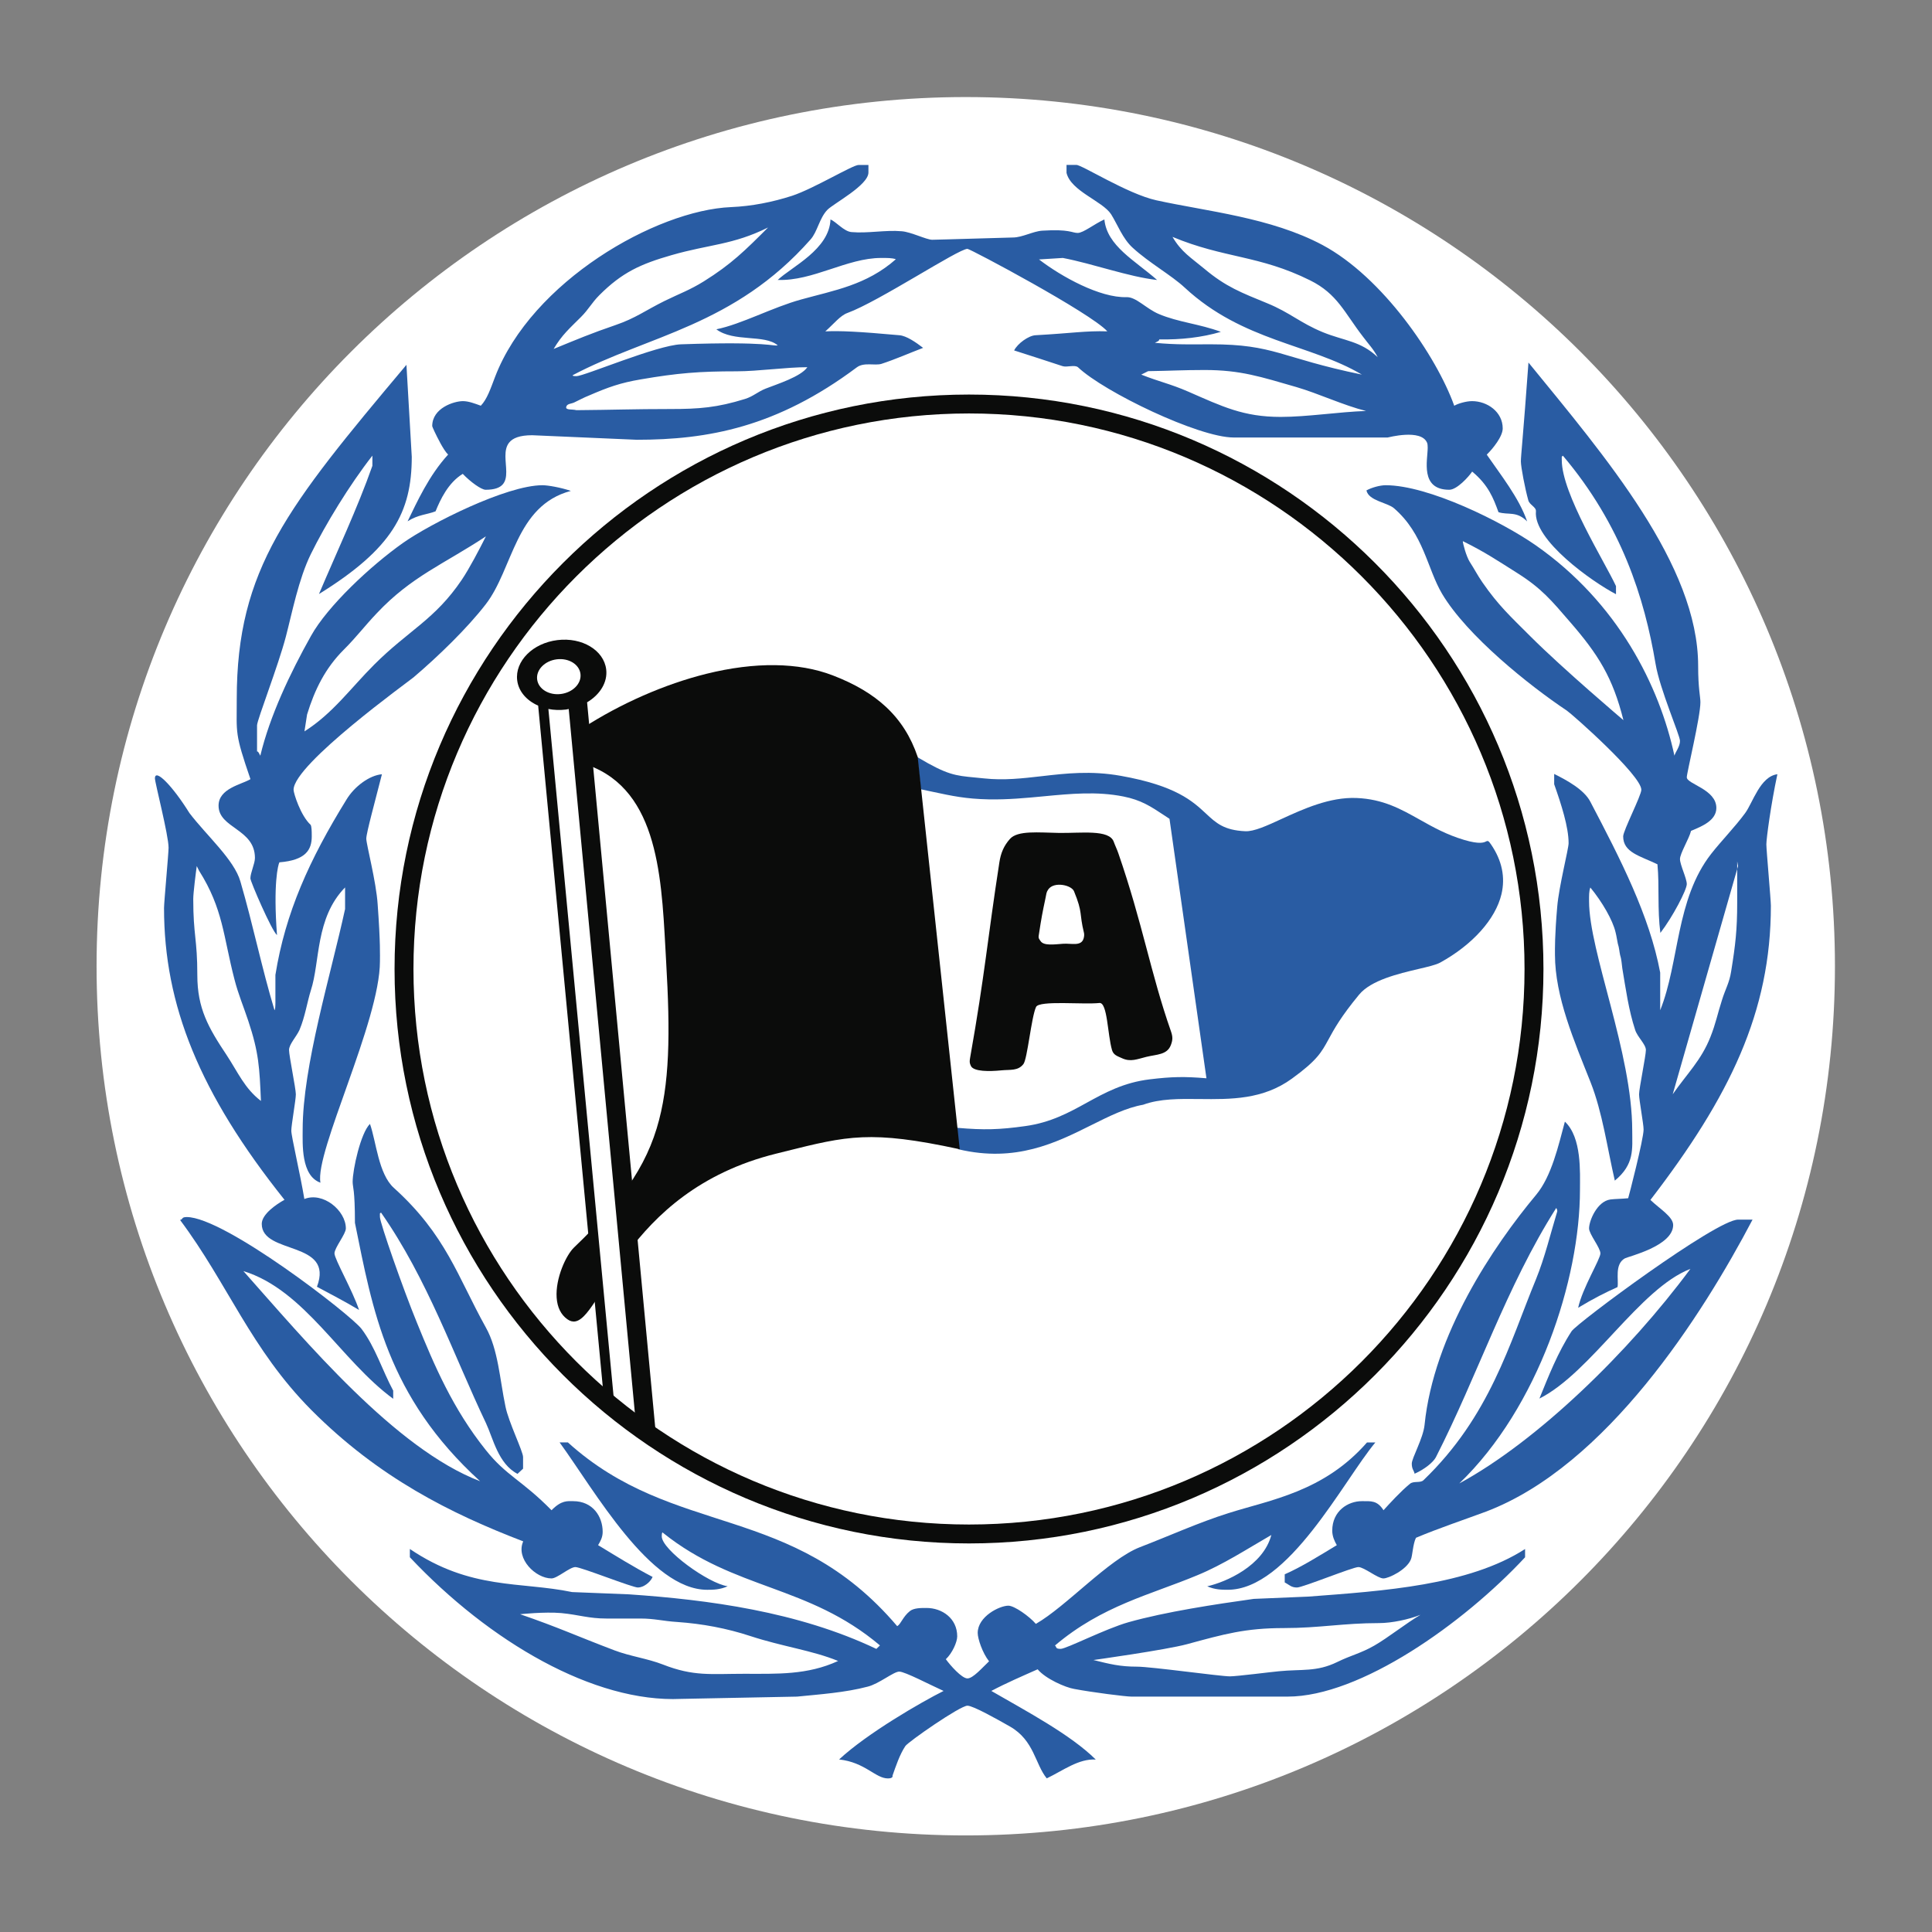 <?xml version="1.0" encoding="UTF-8" standalone="no"?>
<svg
   xmlns:dc="http://purl.org/dc/elements/1.1/"
   xmlns:cc="http://creativecommons.org/ns#"
   xmlns:rdf="http://www.w3.org/1999/02/22-rdf-syntax-ns#"
   xmlns:svg="http://www.w3.org/2000/svg"
   xmlns="http://www.w3.org/2000/svg"
   xmlns:sodipodi="http://sodipodi.sourceforge.net/DTD/sodipodi-0.dtd"
   xmlns:inkscape="http://www.inkscape.org/namespaces/inkscape"
   version="1.1"
   id="svg2"
   xml:space="preserve"
   width="1333.333"
   height="1333.333"
   viewBox="0 0 1333.333 1333.333"
   sodipodi:docname="DSC_Standard_Logo_RGB.eps"><rect x="0" y="0" width="1333.333" height="1333.333" fill="#808080" stroke="none"/><defs
     id="defs6" /><sodipodi:namedview
     pagecolor="#ffffff"
     bordercolor="#666666"
     borderopacity="1"
     objecttolerance="10"
     gridtolerance="10"
     guidetolerance="10"
     inkscape:pageopacity="0"
     inkscape:pageshadow="2"
     inkscape:window-width="640"
     inkscape:window-height="480"
     id="namedview4" /><g
     id="g10"
     inkscape:groupmode="layer"
     inkscape:label="ink_ext_XXXXXX"
     transform="matrix(1.333,0,0,-1.333,0,1333.333)"><g
       id="g12"
       transform="scale(0.1)"><path
         d="M 9500,5000 C 9500,2514.7 7485.27,500 5000,500 2514.71,500 500,2514.7 500,5000 c 0,2485.3 2014.71,4500 4500,4500 2485.27,0 4500,-2014.7 4500,-4500"
         style="fill:#ffffff;fill-opacity:1;fill-rule:nonzero;stroke:none"
         id="path14" /><path
         d="m 2042.71,4985.71 c 0,-1639.87 1334.16,-2974.01 2974.05,-2974.01 1639.92,0 2974.13,1334.14 2974.13,2974.01 0,1639.93 -1334.21,2974.08 -2974.13,2974.08 -1639.89,0 -2974.05,-1334.15 -2974.05,-2974.08 z m 97.92,0 c 0,1585.97 1290.22,2876.19 2876.13,2876.19 1585.96,0 2876.19,-1290.22 2876.19,-2876.19 0,-1585.91 -1290.23,-2876.07 -2876.19,-2876.07 -1585.91,0 -2876.13,1290.16 -2876.13,2876.07"
         style="fill:#0b0c0b;fill-opacity:1;fill-rule:nonzero;stroke:none"
         id="path16" /><path
         d="m 6848.2,8282.78 c -116.11,47.72 -169.85,101.33 -285.99,149.06 -134.08,55.15 -214.59,84.88 -326.41,178.78 -69.97,58.15 -119.16,86.46 -165.43,165.43 268.24,-111.75 448.52,-93.84 712.41,-225.01 141.48,-70.03 177.35,-166.93 274.17,-292.1 29.81,-40.19 52.11,-61.1 75.97,-105.84 -89.4,84.98 -171.4,83.52 -284.72,129.68 z m -218.26,-438.75 c -192.3,0 -301.17,53.64 -478.41,131.07 -92.5,40.27 -149.06,50.71 -242.99,87.93 l 35.87,17.93 c 113.19,1.51 178.73,5.94 292.05,5.94 187.64,0 292.16,-35.73 473.83,-87.9 117.77,-34.29 242.99,-94.47 362.17,-124.26 -140.08,-4.44 -302.57,-30.71 -442.52,-30.71 z m -2665.49,146.7 c -41.73,-16.42 -64.09,-40.28 -107.26,-53.71 -144.5,-44.73 -235.51,-52.15 -387.49,-52.15 -189.25,0 -296.51,-4.45 -485.82,-5.95 -19.32,5.95 -58.12,-1.45 -52.1,17.93 4.43,16.36 26.83,14.87 41.66,22.31 28.34,13.42 46.27,23.84 76.02,35.73 99.83,43.23 162.46,65.6 268.25,83.5 190.77,32.8 302.51,41.75 496.25,41.75 110.31,0 255.6,21.33 365.9,21.33 -32.84,-49.11 -158.82,-88.38 -215.41,-110.74 z m -956.55,370.59 c 40.23,40.24 55.12,73.03 95.37,113.26 117.71,117.69 213.1,160.93 374.07,207.11 196.73,56.6 315.94,52.16 499.23,143.06 -119.27,-119.21 -189.3,-189.24 -332.35,-278.69 -74.47,-46.18 -123.7,-62.6 -202.7,-101.28 -99.77,-49.23 -150.46,-89.44 -254.77,-125.18 -126.64,-43.28 -196.72,-73.07 -320.4,-123.7 43.16,73.05 81.96,105.77 141.55,165.42 z m 4689.52,-712.63 c 18.96,18.7 37.39,40.53 51.98,62.36 h 0.24 c 18.1,26.72 30.34,53.18 30.34,73.44 0,85.38 -79.52,141.27 -159.03,141.27 -29.25,0 -73.13,-12.38 -91.89,-23.99 -92.28,256.96 -371.56,666.03 -681.95,832.19 -267.66,142.75 -598.62,174.11 -860.45,231.56 -151.45,33.81 -385.13,183.94 -414.47,183.25 h -50.49 v -41.22 c 22.73,-94.85 185.25,-145.1 230.74,-214.22 33.91,-54.44 59.91,-126.22 111.5,-173.28 86.64,-79.4 201.26,-142.62 270.46,-207.34 300.09,-277.94 648.07,-290.43 916.39,-449.59 -424.32,87.59 -450.55,156.83 -782.92,156.83 -98.68,0 -177.34,-3.05 -288.58,7.73 10.39,5.69 23.74,9.85 22.12,17.51 113.5,-1.8 220.88,10.23 319.34,39.21 -109.96,41.12 -221.22,49.77 -321.19,92.34 -66.31,28.01 -117.23,88.79 -167.28,87.34 -136.81,-4.41 -337.32,106.03 -453.03,195.24 l 123.39,7.71 c 159.57,-30.78 337.87,-97.01 488.11,-114.19 -114.81,101.08 -259.74,176.43 -273.09,313.5 -52.52,-23.44 -108.76,-69.86 -138.23,-69.86 -29.36,0 -41.47,20.58 -182.75,11.82 -48.43,-2.99 -104.11,-35.38 -152.64,-35.38 -376.59,-10.3 -388.29,-11.75 -417.71,-11.75 -29.37,0 -111.3,41.14 -158.4,44.14 -82.37,7.37 -176.4,-11.82 -258.85,-4.39 -39.69,2.88 -80.15,53.79 -109.4,65.32 -5.78,-155.01 -200.86,-244.77 -273.12,-313.01 181.96,-6.77 358.48,113.8 535.06,113.8 29.42,0 56.17,0.63 76.5,-6.68 -152.53,-134.54 -320.78,-161.18 -489.95,-208.25 -149.97,-41.18 -308.31,-127.83 -439.5,-154.44 90.61,-67.87 248.9,-24.75 317.59,-82.82 -20.38,-7.3 -41.45,21.24 -500.33,5.11 -125.02,-4.44 -501.36,-164.77 -541.06,-164.77 -29.43,0 -17.67,5.95 -17.67,5.95 388.15,205.06 833.93,253.44 1229.63,702.02 35.32,39.77 45.39,110.14 86.6,152.82 30.87,32.39 213.42,127.66 212.71,193.85 v 38.63 h -50.77 c -29.39,1.01 -232.69,-122.79 -344.53,-159.57 -100.05,-32.36 -208.76,-54.12 -316.07,-58.56 -388.31,-16.2 -1031.97,-384.75 -1221.64,-878.89 -23.56,-61.78 -41.34,-115.63 -73.84,-149.37 -32.04,11.63 -63.37,23.7 -92.72,23.7 -45.6,0 -158.86,-35.32 -158.86,-129.46 0,-3.41 19.89,-47.01 40.88,-85.31 h -0.25 c 14.46,-26.26 29.99,-51.11 41.69,-61.95 -99.98,-109.16 -161.09,-245.58 -209.79,-345.48 54.5,35.04 100.06,34.24 144.79,51.75 24.87,60.8 65.06,147.63 140.72,193.96 40.75,-42.48 96.36,-82.38 118.47,-82.38 184.43,0 59.85,167.15 121.82,244.33 h 0.06 c 18.61,23.07 53.93,38.02 119.32,38.02 l 541.22,-23.51 c 367.73,0 724.24,64.4 1139.05,374.73 36.77,27.94 93.86,7.96 127.67,18.24 72.13,23.5 141.25,54.43 215.9,82.84 -37.9,29.13 -86.22,62.49 -123.02,65.42 -211.79,19.12 -306.45,23.62 -383.37,19.91 45.75,40.64 77.46,81.9 114.22,95.2 161.81,58.87 574.55,332.09 621.67,332.09 14.6,0 638.28,-331.9 724.3,-427.11 -112.36,3.53 -183.42,-9.74 -371.57,-20.09 -35.32,-1.43 -93.08,-42.64 -111.05,-78.72 86.24,-26.92 168.45,-54.81 250.76,-81.3 22.01,-7.37 63.93,8.74 80.19,-6.07 135.3,-127.98 624.65,-363.39 805.55,-363.39 h 797.19 c 2.74,0 172.15,45.79 203.79,-26.2 h 0.23 c 2.89,-7.44 3.44,-16.85 3.44,-26.72 0,-63.27 -41.26,-217.67 111.69,-217.67 39.76,0 100.42,66.99 118.52,94.14 83.76,-69.36 109.85,-137.31 136.3,-210.17 49.39,-16.1 93.79,7.75 148.39,-47.94 -41.7,121.93 -138.02,242.22 -209.07,345.77"
         style="fill:#295ca3;fill-opacity:1;fill-rule:nonzero;stroke:none"
         id="path18" /><path
         d="m 7913.32,8125.47 c 397.58,-487.22 878.46,-1048.42 878.46,-1570.52 0,-117.69 11.7,-158.93 11.7,-188.27 0,-76.55 -70.51,-364.76 -70.51,-388.38 0,-35.26 153.07,-61.76 153.07,-158.82 0,-64.71 -74.32,-95.11 -130.99,-118.55 -10.51,-41.78 -57.32,-116.73 -57.32,-146.21 0,-29.4 35.24,-100.03 35.24,-129.41 0,-29.39 -71.71,-168.12 -136.74,-252.78 -16.26,122.74 -4.32,240.44 -15.17,355.27 -90.43,43.7 -177.43,60.84 -177.43,144.61 0,29.43 94.03,211.81 94.03,241.2 0,75.05 -359.2,392.23 -385.76,409.9 -194.14,129.45 -516.54,387.27 -645.98,604.97 -77.89,132.38 -94.37,308.9 -248.82,442.73 -33.83,29.42 -131.31,38.37 -142.69,92.27 26.21,14.5 69.97,26.85 99.46,26.85 222.07,0 602.09,-189.32 775.53,-309.9 428.02,-298.53 642.32,-730.15 719.55,-1090.32 5.94,20.29 28.78,47.12 28.78,76.52 0,29.36 -104.41,266.72 -126.4,399.04 -57.41,341.23 -176.68,719.44 -479.89,1077.67 -7.26,-10.07 -5.64,5.9 -5.64,-23.55 0,-173.57 222.94,-526.97 280.67,-651.73 v -41.91 c -124.59,64.88 -429.19,280.94 -414.48,429.47 1.51,22.05 -33.69,33.15 -39.53,56.77 -16.24,57.31 -38.47,172.14 -38.47,201.51 0,29.44 11.82,129.87 39.33,511.57 z M 8404.94,6274 c -55.15,220.54 -129.69,339.71 -278.73,511.09 -93.71,108.76 -145.94,171.39 -268.13,248.85 -108.86,68.56 -169.86,110.33 -284.71,166.93 0,-11.98 17.99,-78.97 35.85,-107.32 25.24,-38.73 38.68,-67.04 65.47,-105.77 83.51,-120.69 144.71,-175.83 248.93,-280.13 C 8092.05,6539.24 8404.94,6274 8404.94,6274 v 0"
         style="fill:#295ca3;fill-opacity:1;fill-rule:evenodd;stroke:none"
         id="path20" /><path
         d="m 2104.24,8113.66 27.57,-476.2 c 0,-288.27 -101.34,-475.64 -480.43,-710.47 92.59,218.65 198.34,441.89 276.59,663.88 v 52.65 c -118.12,-150.91 -243.9,-357.28 -318.92,-510.2 -63.31,-129.4 -96.72,-303.38 -129.07,-426.92 -39.71,-151.51 -148.29,-429.47 -149.18,-458.9 v -135.68 c 6.66,1.85 10.84,-11.58 16.91,-21.88 48.79,204.58 153.83,426.65 262.66,620.79 85.31,152.95 306.25,360.86 476.8,481.44 139.75,98.56 534.42,298.16 721.21,298.16 29.37,0 95.5,-11.92 147.06,-29.37 -288.33,-76.37 -298.34,-403.63 -441,-587.52 -95.61,-123.55 -243.52,-267.1 -372.92,-377.37 -22.12,-19.18 -621.62,-450.07 -621.62,-582.46 0,-17.64 36.28,-133.88 88.57,-181.75 4.92,-9.77 5.56,-30.02 5.56,-59.45 0,-69.09 -30.45,-123.53 -167.52,-134.43 -6.88,-12.72 -32.55,-112.12 -12.35,-376.83 -27.27,21.72 -137.79,277.39 -137.79,293.54 0,29.46 23.51,76.52 23.51,105.94 0,151.5 -188.31,152.96 -188.31,270.6 0,89.75 118.9,109.42 165.12,137.31 -82.45,240.34 -70.95,233.4 -70.95,415.73 0,672.18 260.21,993.66 878.5,1729.39 z m -514.47,-1810.58 -13.49,-87.16 c 146.75,92.91 238.23,222.73 360.8,345.35 178.38,178.29 314.11,232.92 453.44,439.12 39.04,57.54 93.65,162.06 125.14,225.23 -219.14,-144.83 -384.87,-206.79 -565.08,-398.16 -66.86,-70.53 -102.9,-120.81 -171.61,-189.53 -94.79,-94.73 -150.19,-206.7 -189.2,-334.85 v 0"
         style="fill:#295ca3;fill-opacity:1;fill-rule:evenodd;stroke:none"
         id="path22" /><path
         d="m 1421.27,4772.08 c 6.23,10.19 4.49,29.63 4.56,183.04 51.49,321.09 175.8,596.83 368.54,908.67 41.14,67.66 118.98,124.81 182.95,130.16 -34.01,-134.78 -80.95,-303.87 -80.95,-333.32 0,-29.42 51.55,-223.13 58.92,-340.84 14.66,-200.01 11.75,-265.19 11.75,-294.55 0,-310.36 -338.44,-988.67 -307.99,-1145.85 -101.55,35.8 -92.08,201.59 -92.08,275.16 0,327.96 145.76,801.43 219.57,1141.7 v 111.79 c -155.06,-158.92 -128.63,-384.61 -177.2,-533.14 -19.13,-60.35 -29.65,-135.91 -58.99,-205.03 -16.25,-35.26 -53.95,-74.17 -53.95,-103.56 0,-29.42 35.25,-200.02 35.25,-229.44 0,-29.37 -23.51,-158.83 -23.51,-188.23 0,-29.41 46.96,-228.36 67.56,-353.77 96.56,38.64 214.86,-59.55 214.86,-152.25 0,-29.41 -58.89,-99.98 -58.89,-129.38 0,-29.5 93.78,-192.15 127.24,-292.88 -77.48,46.74 -147.58,81.72 -218,120.2 91.23,240.97 -285.77,163.82 -285.77,325.64 0,49.99 76.43,102.15 117.8,124.57 -440.11,551.31 -623.721,1007.95 -623.721,1510.99 0,29.43 23.515,282.44 23.515,311.83 0,64.68 -70.625,336.76 -70.625,358.85 0,54.43 91.692,-39.3 178.418,-179.06 89.683,-117.63 231.733,-241.43 264.113,-354.68 66.19,-226.53 110.21,-446.98 176.63,-666.62 z m -70.32,-469.5 c -7.42,171.34 -10.44,249.42 -65.59,414.76 -25.3,76.03 -52.11,138.65 -71.48,214.65 -58.15,223.47 -58.15,364.53 -183.3,562.65 l -11.92,23.9 c -4.44,-31.24 -18.16,-139.21 -18.16,-170.5 0,-189.22 21.11,-205.01 21.11,-394.29 0,-171.35 56.64,-271.19 151.99,-414.18 59.65,-90.9 92.44,-171.52 177.35,-236.99 v 0"
         style="fill:#295ca3;fill-opacity:1;fill-rule:evenodd;stroke:none"
         id="path24" /><path
         d="m 8046.46,5995.58 c 63.05,-31.37 154.82,-80.65 187.21,-143.91 155.89,-297.1 306.55,-590.04 361.59,-884.59 v -194.93 c 99.99,249.43 80.06,574.43 263.99,809.77 52.99,67.65 124.82,140.98 176.38,211.63 39.64,54.38 77.36,189.13 166.39,200.57 -33.89,-158.28 -57.07,-333.49 -57.07,-362.91 0,-29.43 23.38,-288.28 23.38,-317.7 0,-550.05 -212.96,-989.11 -623.65,-1523.38 48.3,-46.28 117.74,-87.18 117.74,-129.86 0,-108.82 -231.06,-162.43 -250.23,-172.74 -54.3,-30.96 -30.87,-110.65 -37.8,-148.57 -56.77,-25.33 -126.45,-60.05 -203.78,-107.14 21.32,100.42 115.15,251.92 115.15,281.42 0,29.4 -58.7,99.97 -58.7,129.38 0,39.75 41.9,141.15 111.05,149.97 23.49,2.95 58.8,2.95 91.43,6.35 2.59,6.65 79.82,305.62 79.82,355.61 0,29.37 -23.41,152.95 -23.41,182.32 0,29.42 35.32,200.02 35.32,229.44 0,29.39 -43.88,67.34 -55.58,104.1 -33.88,102.98 -48.85,214.18 -66.48,318.61 -2.94,22.05 -4.26,47.78 -11.62,69.83 -2.91,11.76 -4.46,36.71 -11.79,58.82 -2.93,11.75 -5.97,37.11 -11.81,59.14 -14.62,61.8 -67.92,154.91 -130.32,230.87 -7.27,-20.33 -6.61,-41.24 -6.61,-70.61 0,-263.28 223.47,-783.94 223.47,-1188.43 0,-94.15 12.79,-173.6 -90.13,-258.53 -39.21,169.05 -63.9,353.41 -125.56,509.36 -83.94,211.75 -184.35,441.88 -184.35,661.11 0,29.34 -1.44,94.57 11.7,247.58 8.98,105.84 58.91,299.54 58.91,328.94 0,83.86 -37.8,200.71 -74.64,305.28 v 53.2 z m 613.61,-1658.53 c 74.53,107.32 147.54,175.85 195.2,296.6 28.36,71.48 35.75,116.25 59.69,190.72 17.75,58.1 38.65,89.36 47.66,149 22.31,137.1 31.3,216.07 31.3,354.63 v 175.15 l 4.45,15.65 -4.45,23.79 v -39.44 l -333.85,-1166.1 v 0"
         style="fill:#295ca3;fill-opacity:1;fill-rule:evenodd;stroke:none"
         id="path26" /><path
         d="m 8101.83,4195.43 c 88.18,-82.32 78.1,-263.02 78.1,-352.78 0,-464.73 -215.04,-1126.4 -624.74,-1520.31 404.29,219.49 877.37,679.55 1196.5,1110.87 -263.77,-102 -514.55,-537.03 -781.71,-671.47 45.81,112.6 94.67,238.38 166.72,348.77 28.07,42.63 750.72,579.18 862.55,577.68 h 74.21 c -260.23,-495.47 -756.17,-1274.8 -1379.72,-1511.62 -114.62,-42.57 -246.88,-86.63 -362.9,-135.62 -16.49,-33.57 -17.69,-93.6 -26.56,-112.65 -21.99,-52.97 -114.16,-97.73 -142.23,-97.73 -29.36,0 -99.88,58.81 -129.35,58.81 -29.36,0 -288.29,-105.83 -317.73,-105.83 -29.36,0 -37.9,12.37 -63.59,26.34 v 42.01 c 84.81,37.06 178.08,95.45 269.73,150.92 -11.35,19.17 -23.71,45.51 -23.71,74.88 0,102.94 82.33,152.89 152.96,152.89 47,0 79.85,4.82 112.44,-47.02 30.44,33.59 88.29,97.21 136.81,136.93 19.08,16.2 53.95,2.59 70.31,18.79 344.08,330.96 444.29,705.46 582.5,1040.78 45.5,111.89 74.75,234.87 109.77,350.29 0,0 1.73,8.15 -5.12,18.22 -260.43,-410.65 -404.27,-861.71 -623.42,-1291.16 -13.43,-25.08 -57.12,-61.4 -109.87,-84.78 -2.82,16.83 -14.61,22.72 -14.61,52.17 0,29.37 58.83,130.02 66.17,200.64 47.13,466.25 354.45,923.9 577.96,1191.59 79.51,95.58 114.94,253.57 148.53,378.39 v 0"
         style="fill:#295ca3;fill-opacity:1;fill-rule:nonzero;stroke:none"
         id="path28" /><path
         d="m 1915.37,4183.75 c 32.28,-90.69 43.82,-258.76 123.22,-330.8 270.72,-244.19 330.73,-460.47 476.28,-722.23 64.77,-114.75 72.69,-270.78 102.16,-410.52 16.2,-80.95 91.32,-232.15 91.05,-261.59 v -59.83 l -28.75,-26.87 c -100.29,52.11 -126.38,184.25 -163.12,262.21 -166.22,348.57 -302.45,746.3 -543.82,1090.95 -7.08,-10.07 -5.35,5.84 -5.35,-23.58 0,-29.47 120.13,-372.86 190.75,-544.95 91.24,-225.05 187.42,-448.64 356.6,-660.45 107.34,-135.28 186.36,-155.39 341.05,-312.52 51.74,52.78 82.36,47.02 111.76,47.02 102.99,0 153.01,-80.82 153.01,-158.88 0,-29.22 -12.41,-49.72 -23.75,-68.89 91.56,-55.47 185.19,-113.97 282.29,-164.55 -12.07,-27.93 -46.79,-54.72 -76.16,-54.72 -29.45,0 -294.16,105.83 -323.63,105.83 -29.35,0 -94.15,-58.81 -123.54,-58.81 -82.41,0 -186.34,102.28 -146.58,191.85 -374.72,143.86 -747.43,329.1 -1097.51,680.65 -313.28,316.2 -431.49,652.14 -679.123,983.39 17.012,3.23 5.203,15.03 34.656,15.03 195.587,0 848.937,-505.35 904.857,-578.92 72.08,-95.58 106.37,-212.49 163.99,-319.73 v -42.23 c -272.21,199.29 -457.21,563.16 -775.59,661.2 323.03,-363.63 785.42,-919.43 1225.51,-1088.05 -482.84,439.66 -556.77,890 -648.01,1337.7 -0.02,177.11 -11.81,182.99 -11.81,212.43 0,63.26 41.35,252.56 89.56,299.86 v 0"
         style="fill:#295ca3;fill-opacity:1;fill-rule:nonzero;stroke:none"
         id="path30" /><path
         d="m 2897.23,2534.73 h 42.86 c 551.72,-498.34 1156.74,-306.17 1705,-951.37 19.77,11.38 29.02,48.97 65.81,78.23 20.58,16.24 56.61,16.03 86.06,16.03 79.43,0 158.82,-52.97 158.82,-147.01 0,-29.46 -25.24,-86.54 -58.89,-118.31 22.61,-31.42 82.39,-99.43 111.87,-99.43 29.34,0 78.2,57.1 111.89,88.63 -34.22,43.11 -58.8,117.21 -58.8,146.67 0,85.25 113.07,141.25 158.81,141.25 30.87,0 108.76,-55.04 142.22,-94.25 157.85,90.58 376.23,333.55 538.11,396.83 152.96,58.72 304.82,128.03 459.21,176.62 217.71,69.05 493.01,109.99 717.14,365.79 h 43.22 c -165.84,-198.76 -449.68,-762.67 -764.49,-762.67 -29.46,0 -66.51,0.34 -105.83,18 96.05,21.69 289.9,105.5 331.8,265.65 -123.15,-71.09 -250.15,-153.73 -382.52,-208.11 -242.65,-101.51 -492.66,-156.55 -737.62,-363.99 9.98,-7.38 0,-17.46 29.36,-17.46 29.37,0 232.15,104.33 351.42,138.02 194.13,54.47 449.23,92.82 648.27,120.76 l 282.63,11.82 c 389.55,29.47 829.48,57.86 1122.17,246.35 V 1940 C 7575.33,1595.6 7041.48,1218.71 6666.46,1218.71 h -808.94 c -29.43,0 -204.08,22.11 -296.72,39.79 -44.2,7.33 -147.54,52.11 -188.61,101.59 -78.63,-34.98 -160.4,-69.98 -239.84,-112.01 179.52,-103.78 411.43,-226.63 540.68,-355.31 -88.28,5.41 -167.38,-55.821 -253.71,-97.399 -60.66,74.078 -64.78,196.192 -189.91,268.109 -64.66,36.86 -191.31,108.22 -220.65,108.22 -38.24,0 -306.9,-187.079 -321.65,-209.188 -29.4,-44.203 -49.4,-104.633 -66.49,-153.391 0,0 5.69,-13.969 -23.69,-13.969 -64.76,0 -118.18,83.727 -252.72,98.149 145.82,135.739 427.91,298.229 540.94,354.779 -67.33,30.12 -199.97,100.11 -229.46,100.11 -29.38,0 -104.38,-63.17 -163.19,-77.8 -116.22,-30.87 -248.01,-39.88 -365.87,-51.68 l -600.34,-11.82 c -449.99,-20.55 -991.38,294.58 -1404.36,733.32 v 42.8 c 316.2,-213.85 571.42,-167.26 840.06,-223.08 l 293.9,-11.7 c 408.9,-27.94 874.29,-88.92 1281.2,-282.51 l 18.69,17.99 c -374.58,315.99 -750.92,284.91 -1122.54,582.37 0,0 -7.14,11.62 -7.14,-17.75 0,-69.21 241.8,-244.2 341.19,-258.25 -39.27,-18 -76.43,-18.34 -105.85,-18.34 -295.65,0 -581.3,511.33 -764.21,762.99 z M 6145.24,1490 c -110.25,-29.69 -484.23,-81.91 -484.23,-81.91 84.93,-20.92 137.04,-34.34 225.01,-34.34 74.4,0 431.05,-50.18 481.73,-50.18 35.75,0 217.22,23.31 252.87,26.33 119.27,11.92 195.31,-4.45 302.46,47.77 73.01,35.77 122.19,44.97 192.27,85.27 70.22,40.2 167.46,117.64 238.98,159.25 -59.47,-23.83 -148.85,-42.89 -214.4,-42.89 -186.3,0 -307.75,-25.78 -493.97,-25.78 -198.16,0 -308.54,-31.3 -500.72,-83.52 z m -3239.52,161.18 c -87.9,7.48 -213.07,-5.95 -213.07,-5.95 199.7,-68.59 291.51,-112.35 488.24,-186.89 81.95,-31.19 170.85,-42.25 251.27,-73.55 159.47,-62.61 248.46,-47.98 421.37,-47.98 169.85,0 326.33,-7.06 485.64,66.38 -134.83,55.15 -285.14,73.68 -453.5,128.72 -122.18,40.31 -249.73,64.13 -379.41,73.14 -74.47,4.52 -116.25,17.87 -190.71,17.87 h -175.82 c -92.48,0 -141.6,19.37 -234.01,28.26 v 0"
         style="fill:#295ca3;fill-opacity:1;fill-rule:evenodd;stroke:none"
         id="path32" /><path
         d="m 7719.65,5630.3 c -12.47,18.18 -15.51,20.99 -26.25,15.65 -9.54,-4.84 -31.83,-16.05 -112.77,7.97 -91.53,27.11 -162.14,66.75 -230.3,105.05 -97.27,54.62 -189.05,106.29 -326.73,112.07 -139.2,5.86 -277.53,-57.62 -388.81,-108.64 -76.37,-35.1 -142.34,-65.43 -187.42,-63.44 -110.91,4.93 -151.75,42.98 -203.41,91.12 -69.34,64.57 -155.79,144.93 -442.12,195.85 -153.82,27.37 -283.37,12.46 -408.39,-1.94 -100.88,-11.58 -195.98,-22.53 -298.68,-11.49 l -48.32,4.78 c -100.64,9.53 -142.35,13.48 -291.83,102.27 l -6.18,3.56 0.83,-7.09 17.38,-157.26 0.25,-2.58 c 0.06,0 2.51,-0.48 2.51,-0.48 l 60.39,-12.82 c 99.23,-21.22 170.93,-36.59 288.05,-38.92 98.99,-1.99 194.11,7.03 286.11,15.87 141.35,13.44 275.01,26.15 411.55,-0.87 92.07,-18.24 141.36,-50.85 215.89,-100.21 l 23.38,-15.51 191.33,-1343.34 c -112.97,9.58 -179.63,8.41 -293.25,-5.37 -135.41,-16.26 -232.7,-69.63 -326.73,-121.32 -91.42,-50.42 -186.22,-102.44 -316.77,-120.63 -135.95,-19.06 -214.81,-21.11 -352.07,-9.22 l -4.1,0.41 0.32,-4.19 6.94,-104.15 0.19,-2.62 2.51,-0.69 c 295.75,-69.83 504.49,34.23 688.55,126.09 92.21,45.95 179.19,89.33 266.7,104.76 l 0.21,0.06 0.33,0.11 c 86.44,31.62 186.32,30.53 292.07,29.39 161,-1.73 327.39,-3.55 477.63,105.64 130.43,94.79 152.84,135.9 189.9,203.97 28.17,51.8 63.17,116.25 157.73,230.66 61.86,75.07 203.54,108.5 307.11,132.91 51.37,12.07 91.88,21.66 113.12,33.36 167.81,92.62 286.2,224.87 316.87,353.66 20.88,88.08 2.82,174.73 -53.72,257.57"
         style="fill:#295ca3;fill-opacity:1;fill-rule:nonzero;stroke:none"
         id="path34" /><path
         d="m 5022.93,4528.19 c 77.04,435.04 89.04,609.09 151.14,1009.91 7.38,47.83 22.63,85.14 54.91,121.28 39.88,44.56 147.88,32.7 252.09,30.87 115.05,-2.07 261.64,19.75 285.14,-45.87 6.83,-19.17 16.91,-39.27 23.73,-59.44 126.41,-365.34 166.28,-618.4 271.9,-920.31 10.63,-30.25 10.07,-46.27 0,-72.82 -19.41,-51.17 -73.35,-47.85 -126.63,-60.93 -48,-11.8 -81.59,-27.83 -126.42,-7.01 -23.52,10.87 -43.9,15.95 -51.58,42.16 -23.38,79.8 -23.38,248.35 -65.33,243.71 -81.79,-9.12 -311.44,14.63 -327.91,-20.54 -24.6,-52.97 -44.73,-269.29 -65.54,-295.9 -28.48,-36.18 -67.69,-27.75 -113.54,-32.28 -61.95,-6.17 -144.39,-7.26 -158.37,22.97 -7.25,15.6 -7.48,21.89 -3.59,44.2 z m 390.01,824.87 c -16.37,-77.45 -21.03,-100.91 -35.19,-194.38 -2.29,-15.17 3.23,-18.44 9.41,-28.18 16.45,-25.84 71.37,-17.21 117.31,-14.08 42.13,2.88 92.08,-14.32 105.2,25.78 3.78,11.33 4.13,23.28 2.39,30.5 -25.8,105.24 -4.55,100.57 -51.57,215.51 -13.12,32.13 -103.59,52.1 -133.34,9.39 -10.53,-14.91 -9.76,-23.79 -14.21,-44.54 v 0"
         style="fill:#0b0c0b;fill-opacity:1;fill-rule:evenodd;stroke:none"
         id="path36" /><path
         d="m 2972.29,3544.31 c -41.43,-39.32 -97.26,-160.32 -90.35,-260.33 3.42,-50.25 22.05,-87.73 55.21,-111.46 14.2,-10.24 28.06,-13.86 42.4,-11.04 37.28,7.3 73.73,59.09 120.97,133.28 l -29.48,348.04 c -30.71,-32.01 -63.09,-64.57 -98.75,-98.49"
         style="fill:#0b0c0b;fill-opacity:1;fill-rule:nonzero;stroke:none"
         id="path38" /><path
         d="m 4968.36,4057.29 -217.16,2025.93 -0.06,0.43 -0.1,0.34 c -35.15,103.72 -88.68,188.21 -163.59,258.19 -70.45,65.82 -160.75,119.38 -275.97,163.63 -176.46,67.92 -402.78,70.68 -654.31,8.19 -215.37,-53.52 -442.59,-153.18 -639.91,-280.53 l -1.51,-0.96 -0.12,-1.85 -8.93,-174.31 -0.17,-2.81 2.76,-0.77 c 389.77,-113.32 414.16,-561.68 435.56,-957.26 l 3.98,-72.49 c 21.14,-365.1 20.27,-636.92 -49.28,-863.49 -37,-120.76 -94.74,-231.08 -181.68,-346.13 l 31.06,-296.44 c 145.38,194.14 371.55,413.88 768.53,512.5 l 46.22,11.56 c 323.16,80.65 444.1,110.87 900.43,12.45 l 4.87,-1.09 -0.62,4.91"
         style="fill:#0b0c0b;fill-opacity:1;fill-rule:nonzero;stroke:none"
         id="path40" /><path
         d="m 2780.86,6485.12 c -5.88,49.62 39.5,96.04 101.48,103.89 61.95,7.75 116.99,-26.06 122.93,-75.61 5.98,-49.57 -39.41,-96.1 -101.45,-103.89 -61.94,-7.8 -116.93,26.07 -122.96,75.61 z m 149.23,-156.2 c 4.98,0.59 9.53,2.1 14.37,2.93 l 351.22,-3737.93 97.49,9.26 -353.6,3763.27 c 66.36,39.47 107.08,103.3 98.86,170.57 -12.19,99.29 -125.25,167.16 -252.48,151.56 -127.23,-15.67 -220.45,-108.79 -208.3,-208.1 7.14,-58.28 49.48,-105.16 108.59,-131.24 l 340.68,-3591.09 50.83,4.88 -338.58,3568.96 c 28.59,-5.7 59.31,-6.92 90.92,-3.07"
         style="fill:#0b0c0b;fill-opacity:1;fill-rule:nonzero;stroke:none"
         id="path42" /></g></g></svg>
